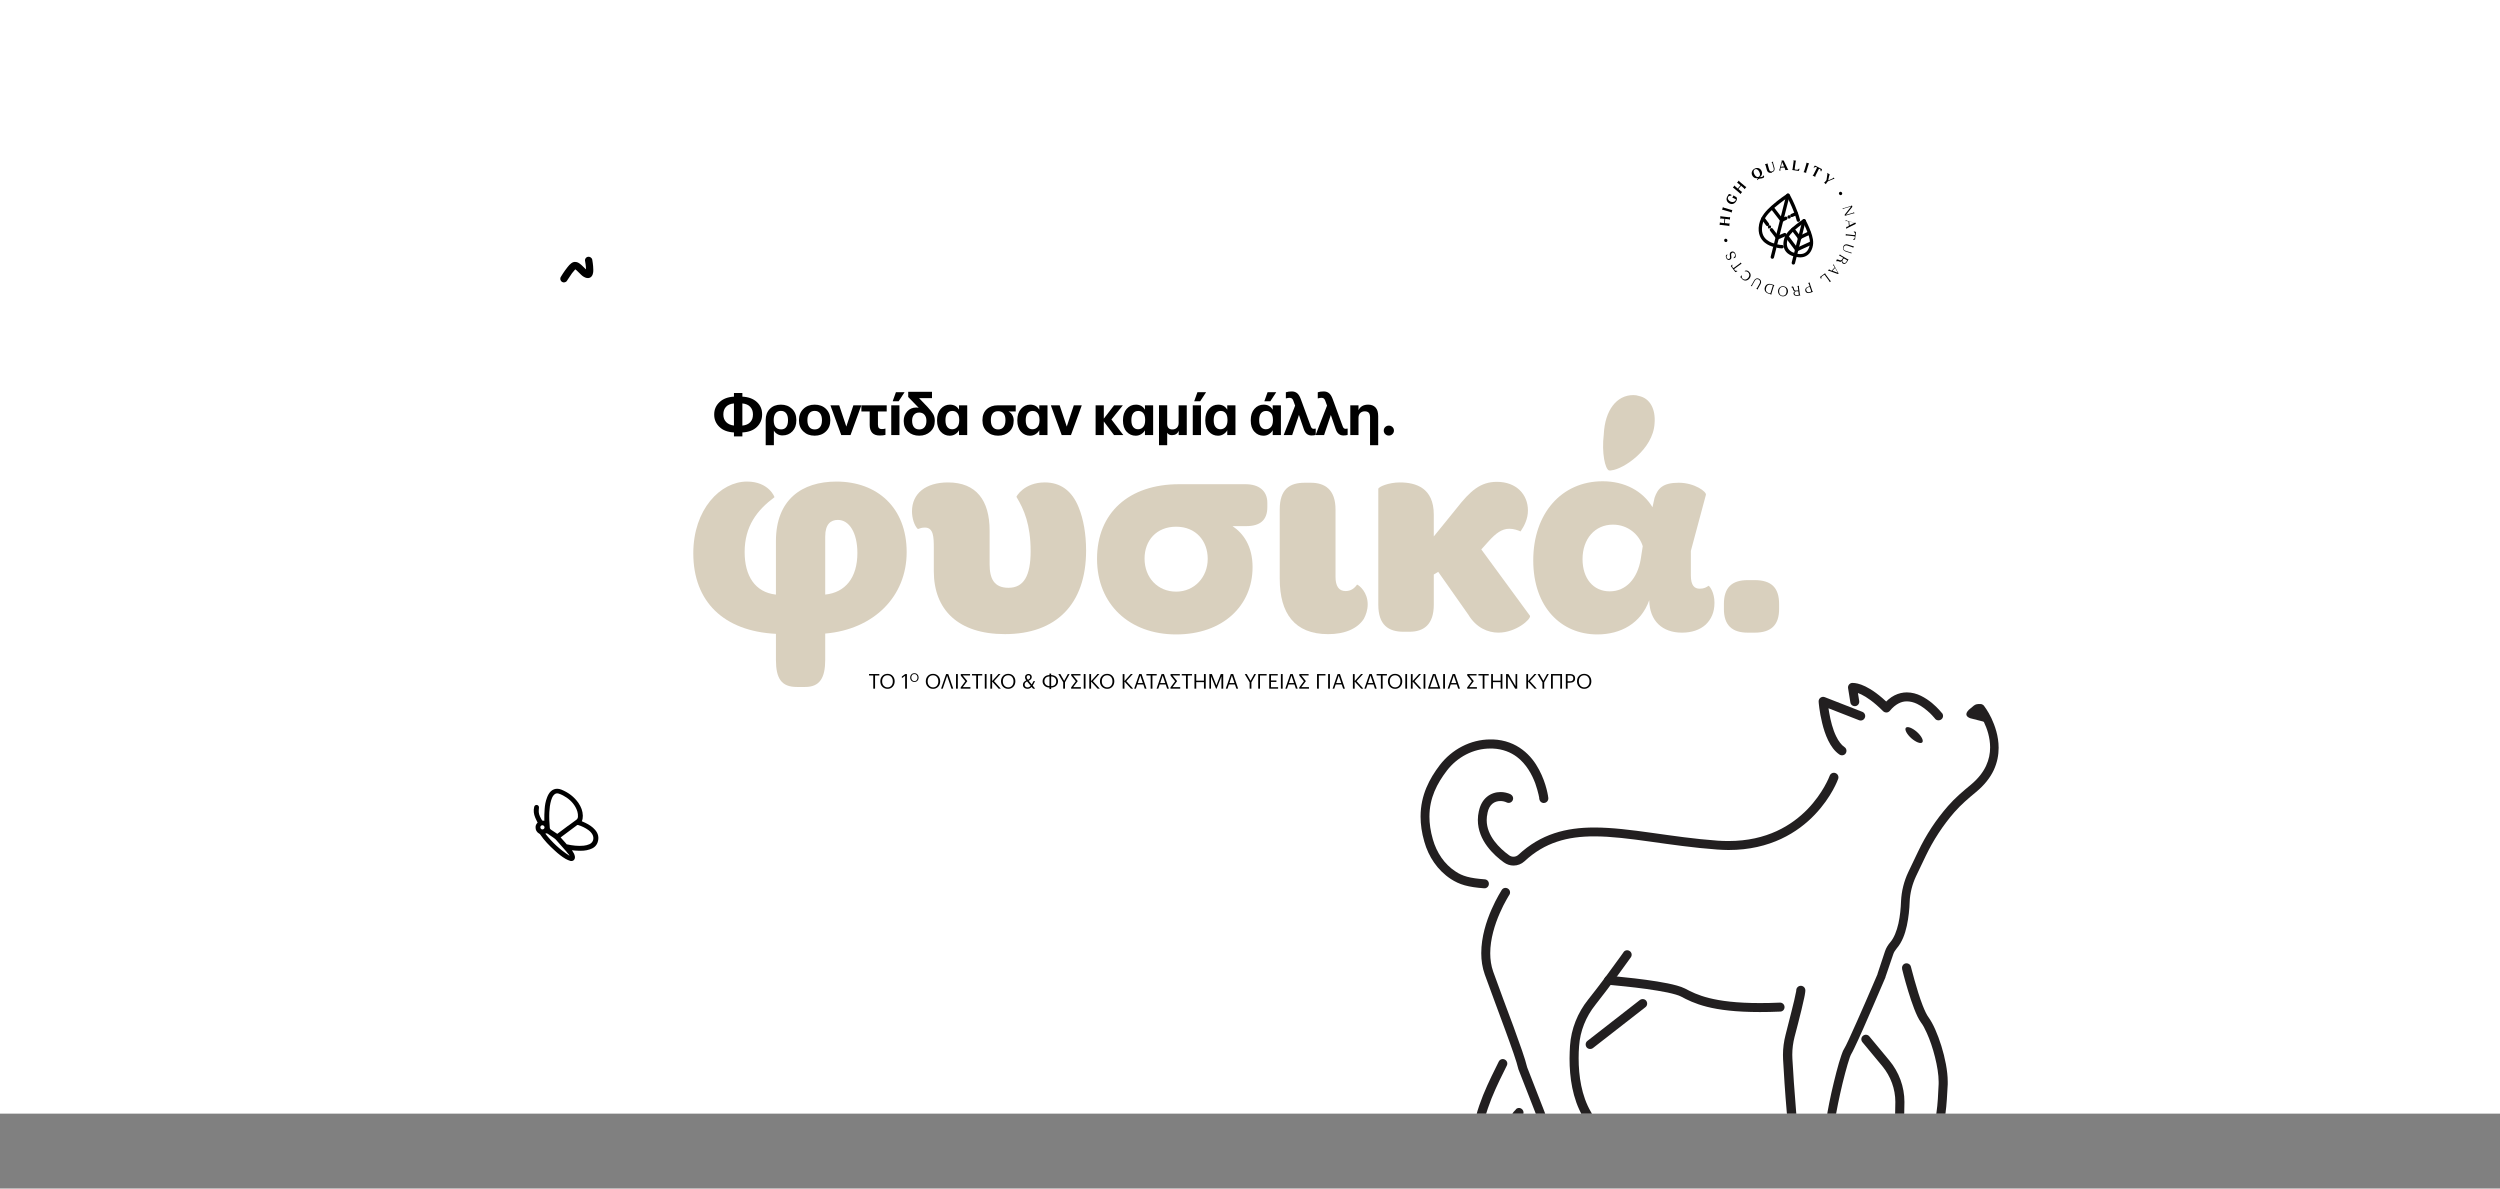 <svg viewBox="0 0 2200 1045.9" xmlns:xlink="http://www.w3.org/1999/xlink" xmlns="http://www.w3.org/2000/svg" id="Layer_1">
  <rect x="0" y="0" width="2200" height="1045.9" fill="#808080" stroke="none"/>
  <defs>
    <style>
      .cls-1 {
        fill: none;
      }

      .cls-2 {
        fill: #fff;
      }

      .cls-3 {
        fill: #221f20;
      }

      .cls-4 {
        clip-path: url(#clippath);
      }

      .cls-5 {
        fill: #d9d0be;
      }
    </style>
    <clipPath id="clippath">
      <rect height="980" width="2200" class="cls-1"></rect>
    </clipPath>
  </defs>
  <rect height="980" width="2200" class="cls-2"></rect>
  <g class="cls-4">
    <g>
      <path d="M1740.1,625.5h0c.2.3,3.1,4.1,5.8,10,2.8,5.9,5.4,13.7,5.4,22.2,0,5.3-1,10.7-3.6,16.3-2.6,5.5-6.8,11.1-13.4,16.6-6.9,5.7-13.9,11.6-20,18.6-10.6,12.1-19.5,25.6-26.4,40.2l-8.5,17.8c-3.9,8.2-6.1,17-6.5,26-.2,5.7-.8,12.8-2.3,19.5-1.5,6.6-3.9,12.7-7.1,16.4-2,2.3-3.7,5-4.7,8-2.3,6.9-6.6,19.9-6.6,19.9l3.8,1.3-3.6-1.5s-1.6,3.7-4,9.3c-3.6,8.5-9.2,21.3-14.3,32.8-2.5,5.7-5,11.2-7,15.5s-3.6,7.6-4.4,8.8c-.9,1.4-1.5,3.2-2.3,5.4-2.7,7.6-6,20.8-8.8,33.1-1.4,6.2-2.5,12.1-3.4,17-.4,2.4-.8,4.6-1,6.5-.2,1.9-.4,3.3-.4,4.6v1.3c.3,2.1,1.2,4.2,2.2,6.8,1.5,3.8,3.5,8.3,5.1,13,1.6,4.7,2.8,9.5,2.8,13.6v.7c0,2.8-1.7,6.1-4.4,8.6-2.7,2.5-6.5,4.1-10.5,4.1-2.5,0-5.1-.6-7.9-2.1-3.9-2.1-6.7-6.1-7.7-10.7-2.3-10.7-4.2-28.7-5.8-46.6-1.5-17.9-2.7-35.9-3.3-46.8,0-1.2-.1-2.4-.1-3.5,0-5.3.7-10.6,2-15.7,1.8-6.8,4.2-16,6.1-23.9,1-4,1.8-7.6,2.4-10.5.3-1.5.6-2.7.7-3.8.2-1.1.3-1.9.3-2.8,0-2.2-1.8-4-4-4s-4,1.8-4,4h.2-.2.2-.2c0,.1,0,.8-.3,1.8-.6,3.4-2.1,9.8-3.9,16.8-1.7,7-3.7,14.6-5.2,20.5-1.5,5.8-2.3,11.8-2.3,17.7,0,1.3,0,2.7.1,4,.6,11,1.7,29,3.3,47,1.6,18.1,3.5,36.1,5.9,47.5,1.4,6.6,5.5,12.6,11.6,16,3.9,2.1,7.9,3.1,11.7,3.1,6.2,0,11.7-2.5,15.8-6.2,4.1-3.7,6.8-8.7,7-14.2v-.9c0-7.3-2.5-14.7-5-21.1-1.2-3.2-2.5-6.1-3.4-8.4-1-2.3-1.6-4.3-1.7-4.9h-.7c0,.1.8,0,.8,0h-.7.8v-.3c0-.7.1-2.3.4-4.3,1-7.2,3.7-20.4,6.6-32.5,1.5-6,3-11.8,4.4-16.5.7-2.3,1.4-4.4,1.9-6,.6-1.6,1.1-2.8,1.4-3.2.7-1.2,1.7-3.1,2.8-5.5,4.1-8.5,10.9-23.9,16.6-37.2,5.8-13.4,10.6-24.6,10.6-24.6v-.3c.1,0,4.4-13,6.8-19.9.6-1.9,1.7-3.6,3.1-5.3,4.7-5.4,7.3-12.6,8.9-19.9,1.6-7.3,2.3-14.9,2.5-20.9.3-7.9,2.3-15.7,5.7-22.9l8.5-17.8c6.7-13.9,15.1-26.8,25.2-38.4,5.6-6.4,12.2-12.1,19-17.7,7.4-6.1,12.5-12.7,15.6-19.3,3.1-6.7,4.3-13.4,4.3-19.6,0-10.4-3.3-19.6-6.4-26.2-3.2-6.6-6.4-10.7-6.5-10.8-1.3-1.7-3.8-2-5.6-.7-1.7,1.3-2,3.8-.7,5.6l.5-.5Z" class="cls-3"></path>
      <path d="M1623.1,657.4c-2.7-1.8-5.2-5.2-7.2-9.3-3.1-6.2-5-14.1-6.1-20.4-.6-3.1-.9-5.9-1.2-7.8-.1-1-.2-1.7-.2-2.2v-.8l-4,.3-1.4,3.7,33,12.9c2,.8,4.3-.2,5.1-2.3.8-2-.2-4.3-2.3-5.1l-33-12.9c-1.3-.5-2.7-.3-3.8.5-1.1.8-1.7,2.1-1.6,3.5,0,.1.6,8.8,3.1,18.8,1.2,5,2.9,10.4,5.3,15.3,2.4,4.9,5.5,9.4,9.9,12.4,1.8,1.2,4.3.8,5.5-1,1.2-1.8.8-4.3-1-5.5l-.1-.1Z" class="cls-3"></path>
      <path d="M1329.5,699c-2.9-1.3-5.9-2-9-2-4.2,0-8.5,1.3-12,4.2s-6,7.2-7.1,12.7l3.9.7-3.9-.9c-.6,2.7-.9,5.3-.9,7.9,0,9.1,3.6,16.9,8.2,23.1,4.6,6.2,10.2,11,14.7,14.2,2.5,1.8,5.5,2.8,8.5,2.8,3.5,0,7-1.3,9.7-3.8,9-8.4,18.4-13.8,28.6-17.2,10.1-3.4,21-4.7,32.8-4.7,29.9,0,65.6,8.5,108.3,11.6,3.4.2,6.6.4,9.8.4,36.8,0,61.2-15.6,76-31.2,14.9-15.6,20.4-31.1,20.5-31.4.7-2.1-.3-4.3-2.4-5.1s-4.3.3-5.1,2.4h0c-.2.6-5.7,15.1-19.4,29.3-13.8,14.2-35.7,28.1-69.7,28.1-3,0-6.1-.1-9.2-.3-41.9-3-77.5-11.6-108.8-11.6-12.4,0-24.1,1.4-35.3,5.1-11.2,3.7-21.7,9.8-31.5,18.9-1.2,1.1-2.7,1.7-4.3,1.7-1.4,0-2.7-.4-3.9-1.3-4.1-2.9-9.1-7.3-13-12.5-3.9-5.3-6.7-11.4-6.7-18.4,0-1.9.2-4,.7-6.1v-.2c.8-4,2.4-6.5,4.3-8.1,1.9-1.6,4.4-2.4,7-2.4,1.9,0,3.9.4,5.7,1.3,2,.9,4.3,0,5.2-2s0-4.3-2-5.2h.3Z" class="cls-3"></path>
      <path d="M1362.5,702.1c0-.3-1.4-12.2-8.1-24.7-3.3-6.3-8-12.7-14.7-17.7-6.6-5-15.2-8.6-25.9-9h-2.3c-17.5,0-33.9,8.8-44.5,22.6-9,11.8-16.9,26.3-16.9,45.3,0,6.8,1,14.2,3.3,22.1,3.7,13.2,11.6,25.1,23.3,32.8,3.7,2.4,7.6,4.3,12.3,5.6,4.7,1.3,10.1,2.1,17,2.6,2.2.2,4.1-1.5,4.2-3.7.2-2.2-1.5-4.1-3.7-4.2-6.6-.5-11.5-1.2-15.5-2.3s-7-2.5-10.1-4.6c-9.9-6.4-16.7-16.7-20-28.3-2.1-7.3-3-13.9-3-19.9,0-16.7,6.8-29.3,15.3-40.5,9.2-12,23.3-19.5,38.2-19.5h2c9.1.4,16,3.3,21.5,7.4,8.2,6.2,13.2,15.4,16.1,23.2,1.4,3.9,2.3,7.4,2.9,9.9.3,1.3.4,2.3.6,2.9v.8c.1,0,.1.2.1.2h0c.3,2.2,2.2,3.8,4.4,3.5,2.2-.3,3.7-2.2,3.5-4.4v-.1Z" class="cls-3"></path>
      <path d="M1428.6,838.1s-1.1,1.6-3,4.2c-5.6,7.8-18.2,25.1-28,37.3-9.3,11.6-15,25.8-16,40.7-.2,3.6-.4,7.4-.4,11.3,0,16.3,2.5,35.1,11.7,51,5.9,10.2,11.5,18.6,15.5,25.6,4.1,6.9,6.3,12.4,6.2,15.9,0,1.8-.4,3.2-1.5,4.7-1.1,1.5-3.1,3.1-6.4,4.7l1.8,3.5-.6-3.9c-1.3.2-2.7.3-4,.3-3,0-6-.6-9.4-2.1-5-2.3-10.7-7-16.9-15.7-6.2-8.7-12.7-21.5-19.4-39.7h0l-14.5-37.2-3.7,1.4,3.9-.9c-1.7-7.3-6.4-20.3-12-35.7-5.7-15.3-12.3-32.9-17.9-48.5-1.8-5.1-2.6-10.6-2.6-16.1,0-12.6,4.1-25.6,8.4-35.3,2.1-4.9,4.2-8.9,5.8-11.7.8-1.4,1.4-2.5,1.9-3.3l.5-.8.2-.3c1.2-1.8.7-4.3-1.2-5.5s-4.3-.7-5.5,1.2c0,.1-4.5,6.9-9,17.2s-9,24.1-9,38.4c0,6.3.9,12.6,3.1,18.8,5.7,15.8,12.3,33.3,17.9,48.6s10.3,28.4,11.7,34.8l.2.5,14.5,37.1,3.7-1.4-3.7,1.4c9.1,24.8,18.1,40.3,27,49.8,4.5,4.7,8.9,8,13.3,10,4.4,2,8.7,2.8,12.7,2.8,1.9,0,3.6-.2,5.3-.5.4,0,.8-.2,1.1-.4,4-2,7-4.2,9.2-7,2.2-2.8,3.2-6.1,3.2-9.5,0-6.4-3.1-12.6-7.3-19.9-4.2-7.3-9.8-15.6-15.5-25.6-8.2-14.1-10.7-31.5-10.7-47,0-3.7.1-7.3.4-10.7.9-13.3,6-25.9,14.3-36.3,13.3-16.7,31.2-41.8,31.2-41.8,1.3-1.8.9-4.3-.9-5.5-1.8-1.3-4.3-.9-5.5.9l-.1.2Z" class="cls-3"></path>
      <path d="M1673.8,852.6s2.2,9.2,5.4,19.6c1.6,5.2,3.4,10.7,5.3,15.6,1.9,4.9,3.9,9.2,6.1,12.2,1.5,1.9,3.3,5.2,5,9.1,2.7,5.9,5.3,13.5,7.2,21.2,1.9,7.6,3.2,15.4,3.2,21.6v2c-.4,8.9-.8,17.6-1.9,25-1,7.4-2.9,13.3-5.3,16.2-1,1.3-3.3,3-6.1,4.2-2.8,1.3-6.1,2.1-8.8,2-2.7,0-4.8-.7-6.1-2-.7-.7-1.3-1.5-1.8-2.7s-.8-2.9-.8-5.1v-1.8c.5-7.4.7-14.1.7-19.9h0v-.1c0-13.4-4.8-26.3-13.3-36.5l-17.6-21.2c-1.4-1.7-3.9-1.9-5.6-.5-1.7,1.4-1.9,3.9-.5,5.6l17.6,21.2c7.3,8.9,11.4,20,11.4,31.4h0c0,5.7-.2,12.2-.7,19.4v2.3c0,2.9.4,5.6,1.3,7.9,1.3,3.5,3.6,6.1,6.4,7.7,2.8,1.6,5.9,2.2,8.9,2.2,4.2,0,8.4-1.1,12.1-2.7,3.7-1.7,6.9-3.8,9.1-6.5,4-5.1,5.8-12.1,7-20,1.1-7.9,1.5-16.9,2-25.8v-2.3c0-9.6-2.4-21.1-5.6-31.5-1.6-5.2-3.5-10.2-5.4-14.5s-3.9-7.9-5.9-10.7c-1.4-1.8-3.3-5.7-5.1-10.3-2.7-6.9-5.3-15.5-7.2-22.3-1-3.4-1.8-6.4-2.3-8.5s-.9-3.4-.9-3.4c-.5-2.1-2.7-3.4-4.8-2.9s-3.4,2.7-2.9,4.8h-.1Z" class="cls-3"></path>
      <path d="M1334.1,976.2c-5.7,5.5-8.8,13-8.8,20.7,0,2.1.2,4.2.7,6.2l3.9-.9h-4v.9c.3,1.1.5,2.3.5,3.4,0,3.7-1.3,7.2-3.8,9.8-.9.9-1.8,1.6-2.7,2.1-.9.5-1.8.7-2.7.7-1.4,0-3.3-.5-5.8-2.5-4.7-3.6-7.3-9.4-7.3-15.5v-.4c.2-10.3,3.9-22.6,8.4-34,4.6-11.4,10-21.9,13.5-29,1-2,.2-4.3-1.8-5.3s-4.3-.2-5.3,1.8c-3.5,7.1-9,17.8-13.8,29.6-4.7,11.8-8.8,24.8-9,36.8v.5c0,8.3,3.6,16.5,10.4,21.8,3.5,2.7,7.2,4.1,10.6,4.1,2.3,0,4.5-.6,6.4-1.6,1.9-1,3.4-2.2,4.7-3.6,4-4.2,6-9.7,6-15.3,0-1.7-.2-3.5-.6-5.2l-3.9.9h4v-.9c-.3-1.5-.5-3-.5-4.5,0-5.6,2.2-11,6.3-15,1.6-1.5,1.6-4,0-5.6-1.6-1.6-4-1.6-5.6,0h.2Z" class="cls-3"></path>
      <path d="M1443.1,880l-46.2,36c-1.7,1.3-2,3.8-.7,5.6,1.3,1.7,3.8,2,5.6.7l46.2-36c1.7-1.3,2-3.8.7-5.6-1.3-1.7-3.8-2-5.6-.7" class="cls-3"></path>
      <path d="M1415.3,866.6s.8,0,2.3.2c5.1.5,18.2,1.7,31.3,3.5,6.5.9,13,2,18.5,3.1,2.7.6,5.2,1.2,7.2,1.8s3.7,1.2,4.6,1.7c5.4,2.9,12.3,6.4,23,9.1,10.7,2.7,25.3,4.6,46.5,4.6,5.5,0,11.5-.1,17.9-.4,2.2,0,3.9-1.9,3.8-4.1-.1-2.2-1.9-3.9-4.1-3.8-6.4.3-12.2.4-17.6.4-20.7,0-34.6-1.9-44.6-4.4s-16-5.6-21.3-8.4c-2-1-4.3-1.8-7.1-2.6-9.6-2.7-24.4-4.8-37-6.3s-22.8-2.3-22.8-2.3c-2.2-.2-4.1,1.4-4.3,3.6s1.4,4.1,3.6,4.3h.1Z" class="cls-3"></path>
      <path d="M1749.4,630.4l-2.7-6.9c-1.5-3.9-6.5-5.2-9.8-2.5l-4.3,3.6c-4.1,4.1-1.8,6.4,1.4,7.5l14.1,3.6c3,1,2.5-2.2,1.3-5.2v-.1Z" class="cls-3"></path>
      <path d="M1686.9,644.1c4,3.6,6.1,7.7,4.7,9.2s-5.7-.2-9.7-3.7c-4-3.6-6.1-7.7-4.7-9.2s5.7.2,9.7,3.7Z" class="cls-3"></path>
      <path d="M1709,627.6c-.1-.1-3.5-4.5-8.9-9-2.7-2.2-6-4.5-9.7-6.3-3.7-1.8-7.9-3-12.4-3-3.5,0-7.2.8-10.8,2.6-3.6,1.8-7,4.7-10.3,8.6l3.1,2.5,2.8-2.8c-17.4-17.4-28.6-19.2-32.1-19.2h-1c-1.1.1-2,.7-2.7,1.6-.6.9-.9,1.9-.7,3l2,12.5c.3,2.2,2.4,3.6,4.5,3.3,2.2-.3,3.6-2.4,3.3-4.5l-2-12.5-3.9.6.5,3.9-.3-2.1v2.1h.3l-.3-2.1v2.1h.2c1,0,10,.4,26.5,16.9.8.8,1.9,1.2,3,1.2s2.2-.6,2.9-1.4c2.7-3.3,5.3-5.3,7.8-6.6s4.8-1.8,7.2-1.8c3,0,6.1.8,9,2.2,4.4,2.1,8.4,5.4,11.3,8.1,1.4,1.4,2.6,2.6,3.3,3.5.4.4.7.8.9,1l.2.3h0c1.3,1.8,3.8,2.1,5.6.8,1.8-1.3,2.1-3.8.7-5.6v.1Z" class="cls-3"></path>
    </g>
  </g>
  <g>
    <path d="M726.19,557.52v23.12c0,16.1-4.93,23.89-17.66,23.89h-7.27c-13.51,0-18.44-7.27-18.44-23.89v-22.86c-45.97-2.34-72.72-28.31-72.72-70.9,0-38.7,23.89-63.11,47.27-63.11,19.22,0,24.41,13.77,24.15,13.77-15.32,11.43-26.23,25.45-26.23,48.31,0,20.52,8.83,35.32,27.53,37.4v-47.01c0-36.62,22.85-52.46,53.24-52.46,35.84,0,61.81,22.86,61.81,62.07s-29.09,68.05-71.68,71.68ZM726.19,523.23c17.66-1.82,28.31-14.8,28.31-36.62,0-17.92-7.27-29.09-17.14-29.09-6.23,0-11.17,3.64-11.17,14.54v51.17Z" class="cls-5"></path>
    <path d="M906.95,485.05c0-23.37-5.71-36.62-12.47-47.79-.26-.26,6.75-12.73,24.93-12.73,13.51,0,23.89,7.01,29.87,22.08,4.16,10.13,6.49,23.38,6.49,37.92,0,47.27-26.49,73.5-71.42,73.5-41.3,0-62.59-21.56-62.59-55.32v-20.52c0-9.61-.26-17.92-7.79-17.92-2.6,0-4.16.52-6.23,1.3-3.12-2.86-5.19-9.61-5.19-15.58,0-15.84,12.21-25.45,31.69-25.45,24.93,0,36.62,15.84,36.62,42.33v29.61c0,12.73,3.9,20.78,16.62,20.78,13.51,0,19.48-10.65,19.48-32.21Z" class="cls-5"></path>
    <path d="M965.39,491.81c0-40.52,28.05-65.71,72.2-65.71h58.44c11.43,0,19.22,5.45,19.22,16.36v3.9c0,11.17-6.23,16.62-18.44,16.62h-12.21c9.35,6.23,17.66,17.4,17.66,36.1,0,34.02-26.23,59.22-67.27,59.22s-69.6-26.49-69.6-66.49ZM1062.79,491.81c0-15.84-10.39-28.31-27.79-28.31s-27.79,12.21-27.79,28.05c0,16.88,11.69,29.09,27.79,29.09s27.79-12.73,27.79-28.83Z" class="cls-5"></path>
    <path d="M1126.16,509.47v-61.03c0-18.18,8.83-23.63,22.08-23.63h5.2c12.47,0,21.82,5.97,21.82,23.63v59.22c0,8.05,2.86,12.47,8.83,12.47,4.68,0,7.79-2.34,10.13-5.71,2.08.78,9.35,6.75,9.35,17.4,0,4.93-1.56,9.35-3.38,12.73-5.71,8.83-16.88,13.5-31.43,13.5-29.61,0-42.59-18.44-42.59-48.57Z" class="cls-5"></path>
    <path d="M1346.4,541.93c1.04,2.86-12.21,14.8-27.79,14.8-9.09,0-19.48-4.16-26.49-15.84l-26.49-37.66-3.89,2.34v26.49c0,17.66-8.83,23.89-21.56,23.89h-4.94c-13.25,0-22.34-5.71-22.34-23.89v-101.81c0-1.82,9.09-5.71,18.96-5.71,14.28,0,29.87,4.93,29.87,28.31v19.22l20-24.67c12.21-15.58,21.04-23.38,35.58-23.38,17.14,0,27.27,11.17,27.27,25.19,0,7.27-3.12,13.51-6.49,18.44-2.34-1.04-5.97-2.34-9.87-2.34-6.75,0-11.95,4.16-17.92,10.65l-6.75,7.53,42.85,58.44Z" class="cls-5"></path>
    <path d="M1508.73,530.51c0,8.31-2.86,14.54-7.79,19.22-5.19,4.67-12.46,7.01-20.78,7.01-17.14,0-28.57-10.13-28.83-28.57-7.27,20.52-25.19,30.13-45.71,30.13-31.69,0-56.36-23.89-56.36-65.19s24.93-69.6,61.04-69.6c19.48,0,35.32,8.57,43.89,22.86l1.82-8.31c2.86-8.31,7.27-13.25,21.3-13.25s24.67,8.05,23.89,10.65l-13.24,49.35v21.56c0,8.83,3.12,11.69,7.79,11.69,3.9,0,5.97-1.3,7.79-2.6,1.04.52,5.2,5.71,5.2,15.06ZM1445.62,480.64c-3.12-10.13-12.98-18.96-26.23-18.96-15.84,0-26.75,12.47-26.75,30.39,0,16.88,9.35,28.31,23.89,28.31s24.41-11.43,27.27-28.05l1.82-11.69ZM1411.34,381.95c1.04-20.78,11.17-34.28,25.97-34.28,1.82,0,3.38.26,4.94.78,9.87,2.08,14.8,11.69,13.77,24.15-1.3,23.11-27.53,40.26-37.92,41.3-.78.26-1.82.26-2.34,0-3.12-1.3-6.49-14.8-4.41-31.95Z" class="cls-5"></path>
    <path d="M1517.04,531.54c0-14.28,6.75-21.04,21.04-21.04h5.97c14.8,0,21.56,6.75,21.56,21.04v4.42c0,14.03-7.01,20.78-21.56,20.78h-5.97c-14.03,0-21.04-6.75-21.04-20.78v-4.42Z" class="cls-5"></path>
  </g>
  <g>
    <path d="M1520.1,211.3c-.2-.9-1-1.3-1.7-1.2s-1.3.8-1.1,1.7c.2.9,1,1.3,1.7,1.2s1.3-.8,1.1-1.7Z"></path>
    <path d="M1521.8,198.9l.2-2.2s0-.2-.1-.2c-.3,0-.3.3-.9.2l-3.2-.4.4-3.7,3.2.4c.6,0,.6.4.8.4,0,0,.1,0,.1-.1l.2-2.1s0-.2-.1-.2c-.3,0-.3.3-.9.2l-6.6-.8c-.6,0-.6-.4-.8-.4,0,0-.1,0-.1.2l-.2,2.1s0,.2.1.2c.3,0,.3-.3.9-.2l2.7.3-.4,3.7-2.7-.3c-.6,0-.6-.4-.8-.4,0,0-.1,0-.1.1l-.2,2.2s0,.2.1.2c.3,0,.3-.3.9-.2l6.6.8c.6,0,.6.4.8.4,0,0,.1,0,.1-.1v-.1Z"></path>
    <path d="M1523.8,187l.6-2.1v-.2c-.2,0-.3.2-.9,0l-6.4-1.9c-.6-.2-.5-.4-.8-.5,0,0-.1,0-.2.1l-.6,2.1v.2c.2,0,.3-.2.9,0l6.4,1.9c.6.2.5.4.8.5,0,0,.1,0,.2-.1Z"></path>
    <path d="M1527.9,177.1c1.1-2.1.4-3.5,0-3.7l-1.5-.8c-.6-.3-.4-.5-.7-.6h-.2l-1,1.9v.2c.3.1.4-.1.9.2l2.2,1.1c0,.3-.1.6-.3.9-.8,1.5-2.8,2-4.7,1-1.7-.9-2.6-2.6-1.9-3.9.9-1.7,2.6-.8,3-1.5.1-.2,0-.4-.3-.6-.3-.1-1.2-.4-1.7-.6-.3,0-.4,0-.5.1-.1.2,0,.4-.2.7-.3.5-.6.6-1.1,1.6-1.2,2.3-.3,4.8,2.1,6,2.4,1.2,4.8,0,5.9-2.2v.2Z"></path>
    <path d="M1531.6,170.7l1.4-1.7v-.2c-.2-.2-.4,0-.8-.4l-2.4-2.1,2.4-2.8,2.4,2.1c.5.4.3.6.5.8h.2l1.4-1.7v-.2c-.2-.2-.3,0-.8-.4l-5.1-4.3c-.5-.4-.3-.6-.5-.8h-.2l-1.4,1.7v.2c.2.2.4,0,.8.4l2.1,1.8-2.4,2.8-2.1-1.8c-.5-.4-.3-.6-.5-.8h-.2l-1.4,1.7v.2c.2.2.4,0,.8.4l5.1,4.3c.5.4.3.6.5.8h.2Z"></path>
    <path d="M1543.9,153.5c-1-1.8-1-3.6.3-4.4,1.4-.8,3,.2,3.9,2,1,1.8,1,3.6-.3,4.4-1.4.8-3-.2-3.9-2ZM1551.5,156.7c1.5-.8.9-2.3.5-2.3s-.2.6-.9,1c-.7.4-1.5.3-2.4.5,1.7-1.2,2.6-3.5,1.3-5.8-1.4-2.5-4.1-2.8-6.1-1.6-2,1.1-3.2,3.6-1.8,6.1,1.2,2.1,3.2,2.6,5,2.1-.9.7-1,1.7-.7,1.8s.4-.5,1-.9c1.3-.8,2.7-.2,4.1-1v.1Z"></path>
    <path d="M1559.3,151.6c2.3-.7,2.6-2.6,2.2-4l-1.2-4.3c-.2-.6.2-.7.1-1h-.2l-1.1.3c-.1,0-.2,0-.1.2,0,.2.4.1.6.8l1.2,4.3c.4,1.3,0,2.5-1.2,2.9-1.3.4-2.4-.1-2.8-1.7l-1.2-4.3c-.2-.6,0-.7,0-.9,0,0,0-.1-.2,0l-2.1.6s-.1,0-.1.2.3.2.5.8l1.2,4.3c.5,1.7,2.1,2.8,4.5,2.1l-.1-.3Z"></path>
    <path d="M1567.2,146.7l1.1-4,1.7,3.8-2.7.2h-.1ZM1565.6,150h1.2c.1,0,.2-.2.2-.2,0-.3-.5-.2-.3-.9l.3-1.3,3.3-.2.6,1.3c.3.6,0,.6,0,.9,0,0,0,.1.2.1l2.4-.2s.2,0,.2-.1c0-.3-.3-.3-.6-.9-.9-1.9-3.2-6.7-3.3-6.9-.2-.4-.4-.5-.8-.4h-1.1s-.2.1-.1.2c0,.2.3.3,0,1l-1.8,6.6c-.2.7-.5.7-.5,1,0,0,0,.1.2.1l-.1-.1Z"></path>
    <path d="M1577.2,149.6l5.5.8c.2,0,.4,0,.4-.3.2-.5.3-1.1.4-1.3,0-.2,0-.4-.2-.4-.6,0-1,1.1-1.8,1l-1.8-.2c-.3,0-.4-.3-.4-.6l.9-6.3c0-.6.4-.6.4-.8,0,0,0-.1-.1-.1l-2.1-.3h-.2c0,.3.2.3.2.9l-.9,6.6c0,.6-.4.6-.4.8,0,0,0,.1.1.1v.1Z"></path>
    <path d="M1587.2,151.5l2.1.6h.2c0-.2-.2-.3,0-.9l2-6.4c.2-.6.4-.5.5-.8,0,0,0-.1-.1-.2l-2.1-.6h-.2c0,.2.2.3,0,.9l-1.9,6.4c-.2.6-.4.5-.5.8,0,0,0,.1.1.2h-.1Z"></path>
    <path d="M1595.4,154.6l1.9,1h.2c.1-.3-.1-.4.1-1l2.9-5.7c.2-.3.4-.4.7-.3l.4.2c.7.4.3,1.8.8,2,.2,0,.3,0,.4-.2,0-.2.3-.9.5-1.4,0-.3,0-.4-.2-.5l-5.7-2.9c-.2-.1-.4,0-.5.1l-.8,1.2c-.1.2-.1.3,0,.4.5.3,1.4-.9,2.1-.5l.4.2c.3.1.3.4.2.7l-2.9,5.7c-.3.6-.5.4-.7.7v.2l.2.1Z"></path>
    <path d="M1605,160.6l1.7,1.4h.2c.2-.2,0-.3.3-.8l1.3-1.6,4.7-2c.6-.3.9-.1,1.1-.3v-.2l-.9-.8h-.2c-.2.2.1.4-.6.8l-3.8,1.7.9-4.2c.1-.6.4-.4.6-.6v-.2l-2-1.6h-.2c-.2.2,0,.6,0,1.1l-.8,5.2-1.4,1.7c-.4.5-.6.3-.8.5v.2l-.1-.3Z"></path>
    <path d="M1618.5,171c.5.8,1.4.9,2,.5s.9-1.2.4-2-1.4-.9-2-.5-.9,1.2-.4,2Z"></path>
    <path d="M1621.5,183.1l.2.8s0,.1.2.1.1-.3.8-.5l6.3-1.8c-.8,1-5.2,6.7-5.5,7-.2.2-.2.4-.2.6v.2c.1.2.3.3.6.3l7-2c.6-.2.7.1.9,0v-.2l-.2-.7s0-.1-.2-.1c-.3,0-.2.3-.8.5l-6.2,1.8,5.3-6.6c.3-.3.4-.5.3-.8l-.2-.8s0-.1-.2-.1c-.3,0-.1.3-.8.5l-6.4,1.9c-.6.2-.7-.1-.9,0v.2-.3Z"></path>
    <path d="M1627.3,194.9l4.7,1.2-4.4,2.2-.3-3.4h0ZM1624.2,193.5v1c0,.1.1.2.2.2.3,0,.2-.4.9-.2l1.4.4.3,3.9-1.5.8c-.4.2-.5,0-.7,0,0,0-.1,0-.1.2v1.3c.1,0,.1.2.2.2.3,0,.3-.3.8-.6,2-1,6.7-3.3,6.9-3.4.4-.2.5-.3.5-.7v-.5s0-.2-.2-.1c-.2,0-.2.2-.6.1l-7-1.9c-.7-.2-.7-.5-1-.5,0,0-.1,0-.1.2v-.4Z"></path>
    <path d="M1624.3,206v1.2c-.1,0-.1.2,0,.2.3,0,.3-.2.9-.2l6.5.7c.3,0,.5.2.5.5v.9c-.2,1-1.5,1-1.6,1.4,0,.2.1.2.3.2h1.2c.2,0,.3-.1.4-.4l.7-6.1c0-.2,0-.4-.3-.4-.5-.1-.9-.3-1.2-.3-.2,0-.3,0-.4.2,0,.4,1.2.8,1.1,1.7v.9c-.1.3-.4.4-.7.4l-6.5-.7c-.6,0-.6-.3-.8-.4,0,0-.1,0-.1.1v.1Z"></path>
    <path d="M1629.1,223l.2-.7v-.2c-.2,0-.3.2-.9,0l-4.3-1.4c-1.4-.5-2.3-1.5-1.7-3,.5-1.4,1.6-2.2,3.3-1.6l4.3,1.4c.6.2.5.5.7.5,0,0,.1,0,.2-.1l.4-1.1v-.2c-.2,0-.3.2-.9,0l-4.3-1.4c-1.7-.6-3.5,0-4.1,2.1-.7,2.2.6,3.4,2.1,4l4.3,1.4c.6.2.5.5.7.5,0,0,.1,0,.2-.1l-.2-.1Z"></path>
    <path d="M1623,227.6l2.1,1.2c.3.2.4.4.2.7l-.5.8c-.6,1.1-1.6,1.5-2.6.9s-1.2-1.4-.5-2.7l.5-.8c.2-.3.4-.3.7-.1h.1ZM1616.1,229c-.3.6.2,1.1.5,1.1.4,0-.2-.9,1.8,0,1.1.5,1.8.5,2.6-.6-.4.8-.1,1.9.8,2.5,1.3.7,2.6,0,3.5-1.4l1.3-2.2v-.2c-.2-.1-.3.1-.9-.2l-5.8-3.4c-.6-.3-.4-.5-.6-.7h-.2l-.6,1v.2c.2.1.3-.1.9.2l2.6,1.5-.5.8c-.8,1.3-1.3,2-2.9,1.3-1.4-.7-2.2-.8-2.5-.1v.2Z"></path>
    <path d="M1614.9,235.8l2.3,4.2-4.6-1.7,2.3-2.6v.1ZM1613.7,232.6l-.7.7v.2c.2.2.4-.2.8.5l.7,1.3-2.6,2.9-1.6-.6c-.4-.2-.3-.4-.5-.6h-.2l-.9,1v.2c.2.2.5,0,1,.2,2,.8,7,2.6,7.2,2.6.4.1.5.2.8-.2l.3-.3v-.2c-.1-.1-.3,0-.5-.4l-3.5-6.4c-.3-.6-.1-.8-.3-1h-.2l.2.1Z"></path>
    <path d="M1606,240.5l-4.1,3c-.2.1-.2.3-.1.5.2.5.4.9.5,1.1,0,.2.2.3.4.2.3-.2-.2-1.4.5-2l1.9-1.4c.3-.2.5-.1.7.1l3.9,5.3c.4.5.1.7.3.9h.2l1-.7s.1-.1,0-.2c-.2-.2-.4,0-.7-.5l-4-5.4c-.4-.5-.1-.7-.3-.9h-.2Z"></path>
    <path d="M1592.7,252.9l1.1,3.1c.1.3,0,.6-.3.7l-.8.3c-1.5.5-2.6.1-3.1-1.3-.5-1.4.2-2.4,1.7-2.9l.8-.3c.3-.1.5,0,.6.4h0ZM1592.4,248.6l-1.1.4s-.1,0-.1.2.3.1.6.7l.7,2-1.5.5c-1.9.6-2.8,2.1-2.3,3.7.5,1.6,2.1,2.2,4,1.6l2.5-.8s.1,0,.1-.2-.3-.1-.5-.7l-2.1-6.3c-.2-.6,0-.7,0-.9h-.2l-.1-.2Z"></path>
    <path d="M1582.6,256.6l.3,2.4c0,.3,0,.6-.4.6h-1c-1.2.3-2.1-.2-2.3-1.3-.1-1.1.4-1.8,1.8-2h1c.3-.2.5,0,.5.4l.1-.1ZM1577.3,252c-.7,0-.8.8-.6,1.1.3.3.6-.7,1.1,1.4.3,1.2.7,1.7,2,1.7-.9.2-1.6,1.1-1.5,2.2.2,1.5,1.6,2.1,3.3,1.9l2.6-.3s.2,0,.1-.1c0-.3-.3-.2-.4-.8l-.9-6.6c0-.6.2-.7.2-.9,0,0,0-.1-.2-.1l-1.2.2s-.2,0-.1.1c0,.3.3.2.4.8l.4,3h-1c-1.5.3-2.4.3-2.8-1.4-.3-1.5-.7-2.2-1.5-2.1l.1-.1Z"></path>
    <path d="M1572.2,256.6c-.2,2.4-1.6,3.8-3.6,3.6-1.9-.1-3.1-1.7-3-4.1.2-2.4,1.6-3.8,3.6-3.6,2,.1,3.1,1.7,3,4.1ZM1569.3,251.9c-2.3-.2-4.4,1.5-4.6,4.1-.2,2.6,1.7,4.6,4,4.8s4.4-1.5,4.7-4.1c.2-2.6-1.7-4.6-4-4.8h-.1Z"></path>
    <path d="M1560,251.6l-1.9,6.2c-.1.3-.3.5-.6.4l-1-.3c-2.2-.7-3-2.4-2.3-4.7.7-2.3,2.4-3.2,4.6-2.5l1,.3c.3.1.4.3.3.6h-.1ZM1561.3,250.9l-2.4-.8c-2.5-.8-4.9,0-5.8,2.7-.9,2.8.7,4.8,3.2,5.6l2.4.8h.2c0-.3-.2-.3,0-.9l2-6.4c.2-.6.4-.5.5-.8,0,0,0-.1-.1-.2h0Z"></path>
    <path d="M1540.9,251.5l.7.4h.2c.1-.2-.1-.3.2-.9l2.2-3.9c.7-1.3,1.9-1.9,3.3-1.2,1.3.7,1.8,2,1,3.5l-2.2,3.9c-.3.6-.6.4-.7.6v.2l1.1.6h.2c.1-.3-.1-.4.2-.9l2.2-3.9c.9-1.5.6-3.4-1.3-4.5-2-1.1-3.5,0-4.3,1.3l-2.2,3.9c-.3.6-.5.4-.7.6v.2l.1.1Z"></path>
    <path d="M1539,239c-1.9-1.7-3.8-.7-3.7-.3.2.4,1.5-.4,2.9.8,1.6,1.4,1.6,3.5,0,5.3-1.3,1.4-3.2,1.7-4.6.5-1.5-1.3-.5-2.5-.9-2.9-.1-.1-.3,0-.4.1-.1.2-.4.7-.7,1.1-.1.2-.2.3,0,.5.1.1.3,0,.6.3.3.3.4.8,1.2,1.5,1.8,1.6,4.4,1.2,6-.7,1.7-2,1.5-4.5-.3-6l-.1-.2Z"></path>
    <path d="M1532.5,232.1l-.7-1h-.2c-.2.1,0,.3-.5.7l-5.3,3.9c-.3.2-.5.2-.7,0l-.6-.7c-.6-.8.3-1.7,0-2-.1-.1-.3,0-.4,0-.2.2-.5.5-.8.9-.2.2-.2.3,0,.5l3.7,4.9c.1.2.3.2.5.1.5-.2.8-.4,1.1-.6.2,0,.3-.2.2-.4-.2-.3-1.4.3-2-.5l-.6-.7c-.2-.3-.1-.5.2-.7l5.3-3.9c.5-.4.7-.2.9-.3v-.2h-.1Z"></path>
    <path d="M1527.1,223.1c-.8-1.7-2.3-2.2-3.6-1.5-2.9,1.4.3,5.2-1.8,6.2-.7.4-1.6,0-2.1-1-.4-.8-.3-1.5.4-2.3.2-.3.2-.4.2-.5s-.2-.1-.8.2c-.8.4-.9,1.5-.3,2.9.7,1.5,2.1,2.1,3.3,1.4,2.9-1.4-.5-4.9,1.9-6.1.8-.4,1.8,0,2.3,1.1.5,1,.4,2-.8,3.1-.3.3-.3.4-.3.5.1.2.3.2,1.2-.2,1.1-.5.9-2.4.4-3.6v-.2Z"></path>
    <path d="M1559.3,227.7c-.8-.2-1.3-1-1.1-1.8l13.8-54.6c.2-.8,1-1.3,1.8-1.1s1.3,1,1.1,1.8l-13.8,54.6c-.2.8-1,1.3-1.8,1.1h0Z"></path>
    <path d="M1559.9,217c-1.1-.3-4.1-1.2-6.9-3.5-3.2-2.6-6.6-7.5-5-16,1.5-7.5,6.7-12.6,11.4-16.8,6.1-5.4,12.5-9.6,12.8-9.8.7-.5,1.6-.3,2.1.4s.3,1.6-.4,2.1c0,0-6.5,4.3-12.5,9.5-4.4,3.9-9.2,8.5-10.5,15.1-1.1,5.7.2,10.1,3.9,13.1,2.8,2.3,6,3,6,3,.8.2,1.3.9,1.2,1.8-.2.8-.9,1.3-1.8,1.2h-.4l.1-.1Z"></path>
    <path d="M1564.1,218.1c-.2,0-.4,0-.4-.1-.8-.2-1.2-1.1-1-1.9.2-.8,1.1-1.2,1.9-1,0,0,1.5.5,3.6.5.8,0,1.5.7,1.5,1.5s-.7,1.5-1.5,1.5c-1.9,0-3.4-.4-4-.5h-.1Z"></path>
    <path d="M1582.2,195.2c-.5-.1-1-.5-1.1-1.1-.6-2.4-1.4-4.8-2.1-6.7-2.8-7.4-6.4-14.2-6.4-14.3-.4-.7-.1-1.6.6-2s1.6-.1,2,.6c.2.3,3.8,7,6.6,14.7.7,1.9,1.6,4.4,2.2,7,.2.8-.3,1.6-1.1,1.8h-.7Z"></path>
    <path d="M1567.6,195.3c-.3,0-.6-.3-.8-.5l-8.3-10.8c-.5-.7-.4-1.6.3-2.1.7-.5,1.6-.4,2.1.3l8.3,10.8c.5.7.4,1.6-.3,2.1-.4.3-.8.4-1.3.3v-.1Z"></path>
    <path d="M1563.5,210.1c-.3,0-.6-.3-.8-.5,0,0-2.2-2.9-5-6.5-.5-.7-.4-1.6.3-2.1.7-.5,1.6-.4,2.1.3,2.7,3.6,4.9,6.4,4.9,6.4.5.7.4,1.6-.3,2.1-.4.3-.9.4-1.3.3h.1Z"></path>
    <path d="M1556.9,201.4c-.2,0-.4-.1-.5-.3-.1,0-.2-.2-.3-.3h0c-.3-.5-.4-.9-.3-1.4,0-.3.3-.6.5-.8.7-.5,1.6-.4,2.1.3h0v.1h0c.2.4.2.8,0,1.2h0c0,.1-.2.3-.3.4h0c-.4.2-.8.3-1.2.2v.6Z"></path>
    <path d="M1574.1,192.4c-.3,0-.6-.3-.8-.5h0c-.3-.5-.4-.9-.3-1.4,0-.3.3-.6.5-.8.7-.5,1.6-.4,2.1.3h0c0,.2.2.3.2.5h0c.2.6,0,1.2-.5,1.6h0c-.4.3-.8.3-1.2.2v.1Z"></path>
    <path d="M1555,198.9c-.3,0-.6-.3-.8-.5l-3.9-5.2c-.5-.7-.4-1.6.3-2.1.7-.5,1.6-.4,2.1.3l3.9,5.2c.5.7.4,1.6-.3,2.1-.4.3-.8.4-1.3.3v-.1Z"></path>
    <path d="M1567.5,195.2c-.4-.1-.8-.4-1-.8-.3-.7,0-1.6.7-2l3.7-1.7c.7-.3,1.6,0,2,.7.3.7,0,1.6-.7,2l-3.7,1.7c-.3.1-.7.2-1,0v.1Z"></path>
    <path d="M1576.5,191.1c-.4-.1-.8-.4-1-.8-.3-.8,0-1.6.7-2,2.5-1.1,3.8-1.7,3.9-1.7.8-.3,1.6,0,1.9.8s0,1.6-.8,1.9c0,0-1.4.6-3.8,1.6-.3.1-.7.2-1,0l.1.2Z"></path>
    <path d="M1564.6,210.7l-1.2-2.8,6.6-2.8c.8-.3,1.6,0,2,.8.3.8,0,1.6-.8,2l-6.6,2.8Z"></path>
    <path d="M1577.8,232.8c-.8-.2-1.3-1-1.1-1.8l9.4-37.1c.2-.8,1-1.3,1.8-1.1s1.3,1,1.1,1.8l-9.4,37.1c-.2.8-1,1.3-1.8,1.1h0Z"></path>
    <path d="M1578.1,225.5c-.8-.2-2.9-.9-4.9-2.5-2.3-1.9-4.7-5.4-3.5-11.4,1-5.3,4.6-8.8,8-11.7,4.2-3.7,8.6-6.6,8.8-6.7.7-.5,1.6-.3,2.1.4s.3,1.6-.4,2.1c0,0-4.4,2.9-8.5,6.4-2.9,2.6-6.2,5.7-7,10-1.7,8.7,6.1,10.4,6.4,10.4.8.2,1.3.9,1.2,1.8-.2.8-.9,1.3-1.8,1.2h-.4Z"></path>
    <path d="M1581,226.2h-.3c-.8-.2-1.2-1.1-1-1.9.2-.8,1.1-1.2,1.9-1,0,0,2.1.6,4.4.1,3-.6,5.1-2.7,6.2-6.3,1.3-4.2,0-8.5-1.4-12.2-1.9-5-4.3-9.6-4.4-9.7-.4-.7-.1-1.6.6-2s1.6-.1,2,.6c.1.2,2.6,4.8,4.5,10.1,1.5,4.1,3,9,1.4,14.1-1.8,5.9-5.7,7.8-8.5,8.3-2.5.5-4.7,0-5.5-.2l.1.1Z"></path>
    <path d="M1583.4,211c-.3,0-.6-.3-.8-.5l-6-7.8c-.5-.7-.4-1.6.3-2.1.7-.5,1.6-.4,2.1.3l6,7.8c.5.7.4,1.6-.3,2.1-.4.3-.8.4-1.3.3v-.1Z"></path>
    <path d="M1580.5,220.8c-.3,0-.6-.3-.8-.5l-8.4-11.2c-.5-.7-.4-1.6.3-2.1.7-.5,1.6-.4,2.1.3l8.4,11.2c.5.7.4,1.6-.3,2.1-.4.3-.8.4-1.3.3v-.1Z"></path>
    <path d="M1583,210.7c-.4-.1-.8-.4-1-.8-.3-.7,0-1.6.7-2l8.9-4.2c.7-.3,1.6,0,2,.7.3.7,0,1.6-.7,2l-8.9,4.2c-.3.2-.7.2-1,0v.1Z"></path>
    <path d="M1580.7,221.2c-.4-.1-.8-.4-1-.8-.3-.7,0-1.6.7-2l12.9-5.9c.7-.3,1.6,0,2,.7.3.7,0,1.6-.7,2l-12.9,5.9c-.3.1-.7.2-1,0v.1Z"></path>
  </g>
  <path d="M503.8,749c1,1.4,1.8,2.9,2.1,4.7.4,2.6-1.5,4.5-4,3.9-1.4-.4-2.9-1.1-4.2-1.8-3.4-2-6.4-4.4-9.3-7.1-4.9-4.4-9.5-9.1-13.2-14.6-.1-.2-.4-.4-.7-.5-2.2-1.3-3.3-3.2-3.2-5.8,0-1.5.7-2.8,1.8-3.9-.7-1.5-1.5-2.9-2.1-4.4-1.3-3.1-1.7-6.2-.9-9.5.3-1.2,1.4-1.9,2.6-1.6,1.1.3,1.7,1.3,1.6,2.4-.1,1.3-.3,2.6-.2,3.8.2,2.7,1.6,5,2.9,7.3,0,.1.3.2.4.2.5,0,1,.1,1.6.2v-.5c0-3.3,0-6.6.3-9.9.2-3.3.8-6.6,2-9.8.4-1.1.8-2.1,1.4-3.1,2.5-4.4,6.7-6,11.4-4.1,6.1,2.5,11.2,6.3,15,11.8,2.3,3.4,3.7,7,3.8,11.1,0,1.7-.2,3.3-.9,4.9,1.1.5,2.2,1,3.3,1.5,3.1,1.5,6.1,3.4,8.4,6.1,2.8,3.2,3.6,6.9,2.2,11-1.2,3.4-3.8,5.2-7,6.2-3.5,1.2-7.1,1.3-10.8,1.1-1.6,0-3.1-.2-4.8-.4.3.4.5.6.6.9l-.1-.1ZM499.7,726.9c2.5-1.8,4.9-3.7,7.5-5.5.9-.7,1.3-1.5,1.4-2.6.2-3.1-.7-5.9-2.2-8.6-2.6-4.6-6.4-7.8-10.9-10.2-1.3-.7-2.7-1.3-4.1-1.7-1.7-.5-3.1.2-4.2,1.5s-1.7,2.9-2.2,4.5c-1,3.4-1.4,6.9-1.6,10.4-.2,4.5,0,9,.4,13.5,0,.9.4,1.5,1.2,2,1.8,1.1,3.5,2.4,5.4,3.6,3.2-2.4,6.3-4.7,9.5-7.1l-.2.2ZM498.3,742.7c.1.1.3.2.5.3,4.9,1.1,9.9,1.7,14.9,1.2,1.7-.2,3.4-.6,5-1.3,3.8-1.8,4.1-5.7,2.7-8.4-.9-1.7-2.2-3-3.7-4.1-2.8-2-5.8-3.4-9-4.4h-.7c-4.9,3.6-9.7,7.3-14.6,10.9v.1c1.7,1.9,3.3,3.8,5,5.6l-.1.1ZM498.8,749.8c-3.2-3.7-6.5-7.4-9.7-11-.6-.6-1.3-1.1-2-1.6-1.6-1.1-3.2-2.2-4.8-3.3-.4-.3-.9-.5-1.3-.6-.3,0-.6.2-1.1.3,6,7.7,12.9,14.1,21,19.3,0,0,.1-.1.2-.2-.8-.9-1.5-1.9-2.3-2.8v-.1ZM479.2,728.1c0-1-.9-1.9-1.9-1.9s-1.8.8-1.8,1.8.8,1.9,1.8,1.9,1.9-.8,1.9-1.8Z"></path>
  <path d="M514.9,229.7v.2c.2.8.8,4.7.8,7.4,0,.9,0,1.7-.2,1.9h0l1.2.5-.9-.8-.3.4,1.2.4-.9-.8,1.6,1.6-.2-2.2c-.5,0-1.1.4-1.4.7l1.6,1.6-.2-2.2v1.1c.1,0,.1-1.1.1-1.1h-.1l.1,1.1v-1.1.6l.2-.6h-.2v.6l.2-.6-.4-.2c-.9-.5-2.6-2.3-4.3-3.9-.9-.8-1.7-1.7-2.8-2.4-1-.7-2.2-1.4-4-1.4h-.5c-1.4.2-2.1.7-2.8,1.2-1.2.9-2.2,2-3.2,3.3-3,3.7-6,8.6-6,8.7-.9,1.5-.4,3.5,1.1,4.4s3.5.4,4.4-1.1l.3-.5c.7-1,2.4-3.7,4.1-6.1.9-1.2,1.8-2.3,2.5-3,.3-.4.7-.6.8-.7h0l-.3-.6.2.6h0l-.3-.6.2.6-.6-1.7.2,1.8h.5c0-.1-.6-1.8-.6-1.8l.2,1.8v-1.2c-.1,0-.1,1.2-.1,1.2h.1l-.1-1.2v1.2-.8l-.2.8h.2v-.8l-.2.8h0c.3.1.9.6,1.7,1.3,1.1,1,2.5,2.5,3.9,3.8.7.7,1.5,1.3,2.4,1.8s2,1,3.4,1h.5c1.2-.1,2.3-.8,2.8-1.5.9-1.1,1.1-2.1,1.3-3s.2-1.9.2-2.8c0-4.1-.9-8.7-.9-8.8-.3-1.7-2-2.9-3.8-2.6s-2.9,2-2.6,3.8l.1-.1Z"></path>
  <g>
    <path d="M633.11,375.72c-3.07-2.95-4.61-6.55-4.61-10.79v-.3c0-4.27,1.57-7.87,4.71-10.79s7.36-4.51,12.67-4.78v-3.2h7.41v3.2c5.34.27,9.57,1.82,12.69,4.66s4.68,6.41,4.68,10.71v.3c0,4.34-1.53,7.99-4.58,10.96s-7.32,4.59-12.79,4.86v3.5h-7.41v-3.5c-5.44-.27-9.7-1.88-12.77-4.83ZM638.99,371.39c1.62,1.7,3.91,2.74,6.88,3.1v-19.47c-3.1.3-5.43,1.29-6.98,2.98-1.55,1.69-2.33,3.88-2.33,6.58v.3c0,2.64.81,4.81,2.43,6.51ZM660.24,358.05c-1.57-1.72-3.89-2.73-6.96-3.03v19.52c3.07-.33,5.39-1.35,6.96-3.05s2.35-3.9,2.35-6.61v-.35c0-2.6-.78-4.76-2.35-6.48Z"></path>
    <path d="M684.15,382.01c-1.38-.77-2.43-1.8-3.13-3.1v12.87h-7.21v-22.18c0-4.07,1.23-7.34,3.7-9.81s5.69-3.7,9.66-3.7,7.23,1.23,9.79,3.68,3.83,5.7,3.83,9.74v.4c0,4.01-1.14,7.22-3.43,9.64-2.29,2.42-5.23,3.63-8.84,3.63-1.54,0-3-.38-4.38-1.15ZM691.89,375.8c1.03-1.37,1.55-3.32,1.55-5.86v-.35c0-2.54-.54-4.51-1.63-5.91-1.08-1.4-2.63-2.1-4.63-2.1s-3.6.69-4.68,2.08c-1.08,1.39-1.63,3.33-1.63,5.83v.4c0,2.6.55,4.58,1.65,5.93,1.1,1.35,2.7,2.03,4.81,2.03s3.52-.68,4.56-2.05Z"></path>
    <path d="M707.05,379.75c-2.64-2.44-3.96-5.67-3.96-9.71v-.4c0-4.04,1.32-7.33,3.96-9.86,2.57-2.47,5.86-3.7,9.86-3.7s7.33,1.22,9.86,3.65c2.6,2.54,3.91,5.79,3.91,9.76v.4c0,4.04-1.32,7.33-3.96,9.86-2.54,2.44-5.82,3.65-9.86,3.65s-7.28-1.22-9.81-3.65ZM721.65,375.8c1.12-1.4,1.68-3.35,1.68-5.86v-.35c0-2.5-.56-4.46-1.68-5.88s-2.7-2.13-4.73-2.13-3.57.69-4.71,2.08c-1.13,1.39-1.7,3.33-1.7,5.83v.4c0,2.54.55,4.51,1.65,5.91,1.1,1.4,2.69,2.1,4.76,2.1s3.61-.7,4.73-2.1Z"></path>
    <path d="M738.5,356.67l6.26,18.72,6.21-18.72h7.01l-9.51,26.18h-8.16l-9.56-26.18h7.76Z"></path>
    <path d="M767.48,380.81c-1.44-1.64-2.15-3.87-2.15-6.71v-12.02h-7.31v-5.41h22.28v5.41h-7.71v11.51c0,1.4.28,2.42.83,3.05.55.63,1.44.95,2.68.95,1.03,0,2.07-.15,3.1-.45v5.56c-1.3.37-3,.55-5.11.55-2.97,0-5.17-.82-6.61-2.45Z"></path>
    <path d="M791.51,356.67v26.18h-7.21v-26.18h7.21ZM796.02,345.16l-5.21,7.96h-5.26l2.85-7.96h7.61Z"></path>
    <path d="M820.15,344.81v5.56h-11.36l7.61,7.96c2.17,2.34,3.75,4.34,4.73,6.01.98,1.67,1.48,3.6,1.48,5.81v.4c0,3.77-1.3,6.86-3.9,9.26-2.6,2.4-5.87,3.6-9.81,3.6s-7.23-1.18-9.79-3.53-3.83-5.45-3.83-9.29v-.3c0-3.24,1.03-5.99,3.1-8.26s4.71-3.4,7.91-3.4c.83,0,1.57.08,2.2.25l-9.26-9.51v-4.56h20.93ZM813.54,364.99c-1.13-1.3-2.67-1.95-4.61-1.95s-3.5.64-4.61,1.93-1.65,3-1.65,5.13v.3c0,2.27.53,4.09,1.6,5.46,1.07,1.37,2.62,2.05,4.66,2.05s3.55-.66,4.66-1.98c1.1-1.32,1.65-3.13,1.65-5.43v-.35c0-2.14-.57-3.85-1.7-5.16Z"></path>
    <path d="M827.84,379.88c-2.15-2.35-3.23-5.6-3.23-9.74v-.4c0-4.17,1.09-7.49,3.28-9.96,2.19-2.47,4.88-3.7,8.09-3.7,3.57,0,6.22,1.49,7.96,4.46v-3.85h7.21v26.18h-7.21v-4.26c-.73,1.37-1.83,2.51-3.28,3.43-1.45.92-3.08,1.38-4.88,1.38-3.14,0-5.78-1.18-7.94-3.53ZM842.4,375.75c1.15-1.34,1.73-3.29,1.73-5.86v-.4c0-2.6-.53-4.56-1.6-5.88-1.07-1.32-2.54-1.98-4.41-1.98s-3.44.68-4.51,2.05c-1.07,1.37-1.6,3.34-1.6,5.91v.4c0,2.54.53,4.46,1.6,5.78s2.49,1.98,4.26,1.98c1.87,0,3.38-.67,4.53-2Z"></path>
    <path d="M868.46,379.73c-2.6-2.45-3.9-5.68-3.9-9.69v-.4c0-4.04,1.25-7.21,3.75-9.51,2.5-2.3,5.82-3.45,9.96-3.45h15.57v5.41h-6.31c1.37.7,2.46,1.74,3.28,3.13.82,1.38,1.23,2.95,1.23,4.68v.35c0,3.97-1.29,7.16-3.85,9.56-2.57,2.4-5.86,3.6-9.86,3.6s-7.26-1.23-9.86-3.68ZM883.11,375.8c1.12-1.4,1.68-3.35,1.68-5.86v-.4c0-2.5-.55-4.41-1.65-5.73s-2.69-1.98-4.76-1.98-3.7.66-4.78,1.98c-1.08,1.32-1.63,3.2-1.63,5.63v.45c0,2.54.55,4.51,1.65,5.91s2.69,2.1,4.76,2.1,3.61-.7,4.73-2.1Z"></path>
    <path d="M898.48,379.88c-2.15-2.35-3.23-5.6-3.23-9.74v-.4c0-4.17,1.09-7.49,3.28-9.96,2.19-2.47,4.88-3.7,8.09-3.7,3.57,0,6.22,1.49,7.96,4.46v-3.85h7.21v26.18h-7.21v-4.26c-.73,1.37-1.83,2.51-3.28,3.43-1.45.92-3.08,1.38-4.88,1.38-3.14,0-5.78-1.18-7.94-3.53ZM913.04,375.75c1.15-1.34,1.73-3.29,1.73-5.86v-.4c0-2.6-.53-4.56-1.6-5.88-1.07-1.32-2.54-1.98-4.41-1.98s-3.44.68-4.51,2.05c-1.07,1.37-1.6,3.34-1.6,5.91v.4c0,2.54.53,4.46,1.6,5.78,1.07,1.32,2.49,1.98,4.26,1.98,1.87,0,3.38-.67,4.53-2Z"></path>
    <path d="M932.49,356.67l6.26,18.72,6.21-18.72h7.01l-9.51,26.18h-8.16l-9.56-26.18h7.76Z"></path>
    <path d="M980.41,356.67h7.71l-10.06,12.47,10.46,13.72h-8.16l-9.01-11.97v11.97h-7.21v-26.18h7.21v11.71l9.06-11.71Z"></path>
    <path d="M991.45,379.88c-2.15-2.35-3.23-5.6-3.23-9.74v-.4c0-4.17,1.09-7.49,3.28-9.96,2.19-2.47,4.88-3.7,8.09-3.7,3.57,0,6.22,1.49,7.96,4.46v-3.85h7.21v26.18h-7.21v-4.26c-.73,1.37-1.83,2.51-3.28,3.43-1.45.92-3.08,1.38-4.88,1.38-3.14,0-5.78-1.18-7.94-3.53ZM1006.01,375.75c1.15-1.34,1.73-3.29,1.73-5.86v-.4c0-2.6-.53-4.56-1.6-5.88-1.07-1.32-2.54-1.98-4.41-1.98s-3.44.68-4.51,2.05c-1.07,1.37-1.6,3.34-1.6,5.91v.4c0,2.54.53,4.46,1.6,5.78,1.07,1.32,2.49,1.98,4.26,1.98,1.87,0,3.38-.67,4.53-2Z"></path>
    <path d="M1027.12,356.67v16.17c0,3.37,1.52,5.06,4.56,5.06,1.64,0,2.96-.49,3.98-1.48,1.02-.98,1.53-2.41,1.53-4.28v-15.47h7.16v26.18h-7.11v-3.75c-1.03,2.57-3.02,3.85-5.96,3.85-1.9,0-3.29-.72-4.16-2.15v10.96h-7.21v-35.1h7.21Z"></path>
    <path d="M1056.85,356.67v26.18h-7.21v-26.18h7.21ZM1061.36,345.16l-5.21,7.96h-5.26l2.85-7.96h7.61Z"></path>
    <path d="M1063.89,379.88c-2.15-2.35-3.23-5.6-3.23-9.74v-.4c0-4.17,1.09-7.49,3.28-9.96,2.19-2.47,4.88-3.7,8.09-3.7,3.57,0,6.22,1.49,7.96,4.46v-3.85h7.21v26.18h-7.21v-4.26c-.73,1.37-1.83,2.51-3.28,3.43-1.45.92-3.08,1.38-4.88,1.38-3.14,0-5.78-1.18-7.94-3.53ZM1078.46,375.75c1.15-1.34,1.73-3.29,1.73-5.86v-.4c0-2.6-.53-4.56-1.6-5.88-1.07-1.32-2.54-1.98-4.41-1.98s-3.44.68-4.51,2.05c-1.07,1.37-1.6,3.34-1.6,5.91v.4c0,2.54.53,4.46,1.6,5.78,1.07,1.32,2.49,1.98,4.26,1.98,1.87,0,3.38-.67,4.53-2Z"></path>
    <path d="M1103.89,379.88c-2.15-2.35-3.23-5.6-3.23-9.74v-.4c0-4.17,1.09-7.49,3.28-9.96,2.19-2.47,4.88-3.7,8.09-3.7,3.57,0,6.22,1.49,7.96,4.46v-3.85h7.21v26.18h-7.21v-4.26c-.73,1.37-1.83,2.51-3.28,3.43s-3.08,1.38-4.88,1.38c-3.14,0-5.78-1.18-7.93-3.53ZM1118.46,375.75c1.15-1.34,1.73-3.29,1.73-5.86v-.4c0-2.6-.53-4.56-1.6-5.88-1.07-1.32-2.54-1.98-4.41-1.98s-3.44.68-4.51,2.05c-1.07,1.37-1.6,3.34-1.6,5.91v.4c0,2.54.53,4.46,1.6,5.78s2.49,1.98,4.26,1.98c1.87,0,3.38-.67,4.53-2ZM1123.09,345.16l-5.21,7.96h-5.26l2.85-7.96h7.61Z"></path>
    <path d="M1136.81,350.62c-.5-.37-1.19-.55-2.05-.55-.73,0-1.8.18-3.2.55v-5.41c1.5-.5,3.24-.75,5.21-.75,1.8,0,3.34.49,4.61,1.48,1.27.98,2.35,2.68,3.25,5.08l8.86,24.13c.5,1.47,1.32,2.2,2.45,2.2.33,0,.97-.07,1.9-.2v5.56c-.9.33-2.14.5-3.7.5-3.27,0-5.52-1.82-6.76-5.46l-4.31-12.57-5.96,17.67h-7.46l10.06-25.88-1.6-4.41c-.37-.93-.8-1.59-1.3-1.95Z"></path>
    <path d="M1164.89,350.62c-.5-.37-1.19-.55-2.05-.55-.73,0-1.8.18-3.2.55v-5.41c1.5-.5,3.24-.75,5.21-.75,1.8,0,3.34.49,4.61,1.48,1.27.98,2.35,2.68,3.25,5.08l8.86,24.13c.5,1.47,1.32,2.2,2.45,2.2.33,0,.97-.07,1.9-.2v5.56c-.9.33-2.14.5-3.7.5-3.27,0-5.52-1.82-6.76-5.46l-4.31-12.57-5.96,17.67h-7.46l10.06-25.88-1.6-4.41c-.37-.93-.8-1.59-1.3-1.95Z"></path>
    <path d="M1195.48,356.67v4.21c1.64-3.2,4.49-4.81,8.56-4.81,2.7,0,4.84.83,6.41,2.5,1.57,1.67,2.35,4.21,2.35,7.61v25.58h-7.16v-24.53c0-1.8-.38-3.13-1.13-3.98s-1.93-1.28-3.53-1.28-2.96.49-3.98,1.48c-1.02.98-1.53,2.41-1.53,4.28v15.12h-7.21v-26.18h7.21Z"></path>
    <path d="M1218.99,382.03c-.85-.85-1.28-1.89-1.28-3.13s.43-2.23,1.28-3.08c.85-.85,1.91-1.28,3.18-1.28s2.34.43,3.2,1.28c.87.85,1.3,1.88,1.3,3.08s-.43,2.24-1.3,3.1c-.87.87-1.94,1.3-3.2,1.3s-2.33-.43-3.18-1.28Z"></path>
  </g>
  <g>
    <path d="M764.74,594.43v-1.28h9.06v1.28h-3.75v11.6h-1.57v-11.6h-3.75Z"></path>
    <path d="M776.46,604.3c-1.19-1.25-1.78-2.8-1.78-4.64v-.14c0-1.86.59-3.42,1.77-4.66,1.18-1.25,2.7-1.87,4.56-1.87s3.37.62,4.54,1.86c1.16,1.24,1.75,2.79,1.75,4.64v.14c0,1.85-.58,3.4-1.75,4.66-1.16,1.26-2.67,1.89-4.5,1.89s-3.4-.63-4.59-1.88ZM784.42,603.43c.83-.97,1.25-2.25,1.25-3.82v-.14c0-1.49-.42-2.73-1.26-3.73s-1.97-1.49-3.4-1.49-2.62.48-3.46,1.45c-.84.97-1.26,2.24-1.26,3.81v.14c0,1.54.45,2.79,1.36,3.77s2.04,1.47,3.39,1.47,2.54-.49,3.38-1.46Z"></path>
    <path d="M793.64,596.77v-1.46l2.99-2.16h1.46v12.87h-1.57v-11.33l-2.88,2.07Z"></path>
    <path d="M802.02,599.02c-.69-.73-1.04-1.63-1.04-2.7v-.08c0-1.08.34-1.99,1.03-2.72s1.58-1.09,2.66-1.09,1.97.36,2.65,1.09c.68.72,1.02,1.62,1.02,2.7v.08c0,1.08-.34,1.98-1.02,2.72-.68.74-1.55,1.1-2.62,1.1s-1.98-.37-2.68-1.1ZM806.67,598.52c.49-.57.73-1.31.73-2.23v-.08c0-.87-.25-1.59-.73-2.17s-1.15-.87-1.98-.87-1.53.28-2.02.85c-.49.56-.73,1.3-.73,2.22v.08c0,.9.26,1.63.79,2.2s1.19.86,1.98.86,1.48-.28,1.97-.85Z"></path>
    <path d="M816.5,604.3c-1.19-1.25-1.78-2.8-1.78-4.64v-.14c0-1.86.59-3.42,1.77-4.66,1.18-1.25,2.7-1.87,4.56-1.87s3.37.62,4.54,1.86c1.16,1.24,1.75,2.79,1.75,4.64v.14c0,1.85-.58,3.4-1.75,4.66-1.16,1.26-2.67,1.89-4.5,1.89s-3.4-.63-4.59-1.88ZM824.47,603.43c.83-.97,1.25-2.25,1.25-3.82v-.14c0-1.49-.42-2.73-1.26-3.73s-1.97-1.49-3.4-1.49-2.62.48-3.46,1.45c-.84.97-1.26,2.24-1.26,3.81v.14c0,1.54.45,2.79,1.36,3.77s2.04,1.47,3.39,1.47,2.54-.49,3.38-1.46Z"></path>
    <path d="M837.29,606.02l-3.83-11.36-3.84,11.36h-1.48l4.45-12.87h1.87l4.38,12.87h-1.55Z"></path>
    <path d="M842.87,593.15v12.87h-1.57v-12.87h1.57Z"></path>
    <path d="M845.46,593.15h8.19v1.28h-6.43l4.02,4.93-4.03,5.31h6.77v1.35h-8.57v-1.1l4.09-5.42-4.03-5.01v-1.35Z"></path>
    <path d="M855.33,594.43v-1.28h9.06v1.28h-3.75v11.6h-1.57v-11.6h-3.75Z"></path>
    <path d="M868.18,593.15v12.87h-1.57v-12.87h1.57Z"></path>
    <path d="M873.08,593.15v6.19l5.6-6.21h1.75l-5.73,6.27,6.01,6.63h-1.89l-5.74-6.28v6.28h-1.57v-12.87h1.57Z"></path>
    <path d="M882.67,604.3c-1.19-1.25-1.78-2.8-1.78-4.64v-.14c0-1.86.59-3.42,1.77-4.66,1.18-1.25,2.7-1.87,4.56-1.87s3.37.62,4.54,1.86c1.16,1.24,1.75,2.79,1.75,4.64v.14c0,1.85-.58,3.4-1.75,4.66-1.16,1.26-2.67,1.89-4.5,1.89s-3.4-.63-4.59-1.88ZM890.64,603.43c.83-.97,1.25-2.25,1.25-3.82v-.14c0-1.49-.42-2.73-1.26-3.73s-1.97-1.49-3.4-1.49-2.62.48-3.46,1.45c-.84.97-1.26,2.24-1.26,3.81v.14c0,1.54.45,2.79,1.36,3.77s2.04,1.47,3.39,1.47,2.54-.49,3.38-1.46Z"></path>
    <path d="M910.91,606.02h-1.82l-1.28-1.55c-.96,1.12-2.15,1.67-3.56,1.67-1.19,0-2.16-.32-2.93-.97-.76-.65-1.14-1.5-1.14-2.56,0-.94.26-1.7.77-2.29.52-.59,1.24-1.12,2.18-1.58-.76-.97-1.13-1.88-1.13-2.72,0-.92.31-1.65.92-2.17.61-.52,1.36-.78,2.23-.78.79,0,1.46.25,2,.76.54.5.81,1.13.81,1.89,0,1.43-.92,2.54-2.75,3.33l2.7,3.29,1.57-2.97h1.39l-2.11,4.01,2.16,2.63ZM907.04,603.52l-3.21-3.91c-.71.36-1.24.75-1.6,1.18-.36.43-.54.99-.54,1.68,0,.78.23,1.38.68,1.81.46.43,1.1.64,1.93.64,1.06,0,1.97-.47,2.74-1.4ZM904.56,598.23c.73-.32,1.25-.68,1.55-1.05.3-.38.45-.87.45-1.49,0-.42-.14-.77-.41-1.04-.27-.27-.62-.41-1.05-.41-.49,0-.89.15-1.2.44-.31.29-.46.75-.46,1.36,0,.52.37,1.24,1.12,2.18Z"></path>
    <path d="M919.1,603.37c-1.08-1.06-1.62-2.31-1.62-3.75v-.11c0-1.48.53-2.74,1.6-3.8,1.07-1.06,2.55-1.61,4.45-1.66v-1.26h1.49v1.26c1.9.05,3.38.59,4.45,1.64,1.07,1.04,1.6,2.3,1.6,3.78v.11c0,1.48-.53,2.74-1.6,3.8-1.07,1.06-2.55,1.62-4.45,1.69v1.31h-1.49v-1.31c-1.87-.07-3.35-.64-4.43-1.7ZM920.28,602.48c.79.76,1.87,1.2,3.25,1.32v-8.55c-1.49.1-2.6.53-3.33,1.3-.73.77-1.1,1.75-1.1,2.93v.11c0,1.16.39,2.13,1.18,2.89ZM928.35,596.57c-.74-.78-1.85-1.22-3.32-1.31v8.57c1.46-.1,2.57-.53,3.31-1.29.74-.76,1.12-1.75,1.12-2.96v-.13c0-1.14-.37-2.1-1.11-2.88Z"></path>
    <path d="M931.32,593.15h1.76l3.37,5.98,3.24-5.98h1.57l-4.07,7.27v5.6h-1.57v-5.62l-4.3-7.26Z"></path>
    <path d="M942.64,593.15h8.19v1.28h-6.43l4.02,4.93-4.03,5.31h6.77v1.35h-8.57v-1.1l4.09-5.42-4.03-5.01v-1.35Z"></path>
    <path d="M955.26,593.15v12.87h-1.57v-12.87h1.57Z"></path>
    <path d="M960.16,593.15v6.19l5.6-6.21h1.75l-5.73,6.27,6.01,6.63h-1.89l-5.74-6.28v6.28h-1.57v-12.87h1.57Z"></path>
    <path d="M969.75,604.3c-1.19-1.25-1.78-2.8-1.78-4.64v-.14c0-1.86.59-3.42,1.77-4.66,1.18-1.25,2.7-1.87,4.56-1.87s3.37.62,4.54,1.86c1.16,1.24,1.75,2.79,1.75,4.64v.14c0,1.85-.58,3.4-1.75,4.66-1.16,1.26-2.67,1.89-4.5,1.89s-3.4-.63-4.59-1.88ZM977.72,603.43c.83-.97,1.25-2.25,1.25-3.82v-.14c0-1.49-.42-2.73-1.26-3.73s-1.97-1.49-3.4-1.49-2.62.48-3.46,1.45c-.84.97-1.26,2.24-1.26,3.81v.14c0,1.54.45,2.79,1.36,3.77s2.04,1.47,3.39,1.47,2.54-.49,3.38-1.46Z"></path>
    <path d="M989.53,593.15v6.19l5.6-6.21h1.75l-5.73,6.27,6.01,6.63h-1.89l-5.74-6.28v6.28h-1.57v-12.87h1.57Z"></path>
    <path d="M1004.57,593.15l4.36,12.87h-1.55l-1.26-3.71h-5.31l-1.24,3.71h-1.48l4.43-12.87h2.05ZM1005.7,601.07l-2.23-6.63-2.23,6.63h4.47Z"></path>
    <path d="M1008.83,594.43v-1.28h9.06v1.28h-3.75v11.6h-1.57v-11.6h-3.75Z"></path>
    <path d="M1024.28,593.15l4.36,12.87h-1.55l-1.26-3.71h-5.31l-1.24,3.71h-1.48l4.43-12.87h2.05ZM1025.41,601.07l-2.23-6.63-2.23,6.63h4.47Z"></path>
    <path d="M1030.07,593.15h8.19v1.28h-6.43l4.02,4.93-4.03,5.31h6.77v1.35h-8.57v-1.1l4.09-5.42-4.03-5.01v-1.35Z"></path>
    <path d="M1039.93,594.43v-1.28h9.06v1.28h-3.75v11.6h-1.57v-11.6h-3.75Z"></path>
    <path d="M1052.7,593.15v5.83h6.77v-5.83h1.57v12.87h-1.57v-5.73h-6.77v5.73h-1.57v-12.87h1.57Z"></path>
    <path d="M1066.45,593.15l3.98,10.03,3.85-10.03h2.16v12.87h-1.57v-10.84l-4.27,10.84h-.49l-4.41-10.84v10.84h-1.44v-12.87h2.18Z"></path>
    <path d="M1085.19,593.15l4.36,12.87h-1.55l-1.26-3.71h-5.31l-1.24,3.71h-1.48l4.43-12.87h2.05ZM1086.32,601.07l-2.23-6.63-2.23,6.63h4.47Z"></path>
    <path d="M1095.37,593.15h1.76l3.37,5.98,3.24-5.98h1.57l-4.07,7.27v5.6h-1.57v-5.62l-4.3-7.26Z"></path>
    <path d="M1114.65,593.15v1.28h-5.85v11.6h-1.57v-12.87h7.42Z"></path>
    <path d="M1124.41,593.15v1.28h-5.94v4.38h4.79v1.28h-4.79v4.66h6.27v1.28h-7.83v-12.87h7.51Z"></path>
    <path d="M1128.75,593.15v12.87h-1.57v-12.87h1.57Z"></path>
    <path d="M1137.58,593.15l4.36,12.87h-1.55l-1.26-3.71h-5.31l-1.24,3.71h-1.48l4.43-12.87h2.05ZM1138.72,601.07l-2.23-6.63-2.23,6.63h4.46Z"></path>
    <path d="M1143.38,593.15h8.19v1.28h-6.43l4.02,4.93-4.03,5.31h6.77v1.35h-8.57v-1.1l4.09-5.42-4.03-5.01v-1.35Z"></path>
    <path d="M1166.42,593.15v1.28h-5.85v11.6h-1.57v-12.87h7.42Z"></path>
    <path d="M1170.32,593.15v12.87h-1.57v-12.87h1.57Z"></path>
    <path d="M1179.16,593.15l4.36,12.87h-1.55l-1.26-3.71h-5.31l-1.24,3.71h-1.48l4.43-12.87h2.05ZM1180.3,601.07l-2.23-6.63-2.23,6.63h4.46Z"></path>
    <path d="M1192.12,593.15v6.19l5.6-6.21h1.75l-5.73,6.27,6.01,6.63h-1.89l-5.74-6.28v6.28h-1.57v-12.87h1.57Z"></path>
    <path d="M1207.15,593.15l4.36,12.87h-1.55l-1.26-3.71h-5.31l-1.24,3.71h-1.48l4.43-12.87h2.05ZM1208.29,601.07l-2.23-6.63-2.23,6.63h4.46Z"></path>
    <path d="M1211.42,594.43v-1.28h9.06v1.28h-3.75v11.6h-1.57v-11.6h-3.75Z"></path>
    <path d="M1223.14,604.3c-1.19-1.25-1.78-2.8-1.78-4.64v-.14c0-1.86.59-3.42,1.77-4.66,1.18-1.25,2.7-1.87,4.56-1.87s3.37.62,4.54,1.86c1.16,1.24,1.75,2.79,1.75,4.64v.14c0,1.85-.58,3.4-1.75,4.66s-2.67,1.89-4.5,1.89-3.4-.63-4.59-1.88ZM1231.1,603.43c.83-.97,1.25-2.25,1.25-3.82v-.14c0-1.49-.42-2.73-1.26-3.73-.84-1-1.97-1.49-3.4-1.49s-2.62.48-3.46,1.45c-.84.97-1.26,2.24-1.26,3.81v.14c0,1.54.45,2.79,1.36,3.77s2.04,1.47,3.39,1.47,2.54-.49,3.38-1.46Z"></path>
    <path d="M1238.24,593.15v12.87h-1.57v-12.87h1.57Z"></path>
    <path d="M1243.13,593.15v6.19l5.6-6.21h1.75l-5.73,6.27,6.01,6.63h-1.89l-5.74-6.28v6.28h-1.57v-12.87h1.57Z"></path>
    <path d="M1254.31,593.15v12.87h-1.57v-12.87h1.57Z"></path>
    <path d="M1260.97,593.15h2.23l4.25,12.62v.25h-10.8v-.25l4.32-12.62ZM1265.55,604.69l-3.53-10.46-3.53,10.46h7.06Z"></path>
    <path d="M1271.57,593.15v12.87h-1.57v-12.87h1.57Z"></path>
    <path d="M1280.41,593.15l4.36,12.87h-1.55l-1.26-3.71h-5.31l-1.24,3.71h-1.48l4.43-12.87h2.05ZM1281.55,601.07l-2.23-6.63-2.23,6.63h4.46Z"></path>
    <path d="M1291.16,593.15h8.19v1.28h-6.43l4.02,4.93-4.03,5.31h6.77v1.35h-8.57v-1.1l4.09-5.42-4.03-5.01v-1.35Z"></path>
    <path d="M1301.02,594.43v-1.28h9.06v1.28h-3.75v11.6h-1.57v-11.6h-3.75Z"></path>
    <path d="M1313.78,593.15v5.83h6.77v-5.83h1.57v12.87h-1.57v-5.73h-6.77v5.73h-1.57v-12.87h1.57Z"></path>
    <path d="M1327.39,593.15l6.27,10.64v-10.64h1.49v12.87h-1.8l-6.5-11.04v11.04h-1.49v-12.87h2.03Z"></path>
    <path d="M1344.73,593.15v6.19l5.6-6.21h1.75l-5.73,6.27,6.01,6.63h-1.89l-5.74-6.28v6.28h-1.57v-12.87h1.57Z"></path>
    <path d="M1353.04,593.15h1.76l3.37,5.98,3.24-5.98h1.57l-4.07,7.27v5.6h-1.57v-5.62l-4.3-7.26Z"></path>
    <path d="M1374.59,593.15v12.87h-1.57v-11.56h-6.55v11.56h-1.57v-12.87h9.69Z"></path>
    <path d="M1381.59,593.15c1.32,0,2.4.31,3.24.93.84.62,1.26,1.56,1.26,2.84v.07c0,1.3-.42,2.25-1.25,2.87s-1.92.93-3.25.93h-2.09v5.24h-1.57v-12.87h3.66ZM1383.8,598.88c.48-.44.72-1.07.72-1.9v-.07c0-1.67-.94-2.5-2.83-2.5h-2.2v5.13h2.2c.92,0,1.63-.22,2.11-.66Z"></path>
    <path d="M1389.54,604.3c-1.19-1.25-1.78-2.8-1.78-4.64v-.14c0-1.86.59-3.42,1.77-4.66,1.18-1.25,2.7-1.87,4.56-1.87s3.37.62,4.54,1.86c1.16,1.24,1.75,2.79,1.75,4.64v.14c0,1.85-.58,3.4-1.75,4.66s-2.67,1.89-4.5,1.89-3.4-.63-4.59-1.88ZM1397.51,603.43c.83-.97,1.25-2.25,1.25-3.82v-.14c0-1.49-.42-2.73-1.26-3.73-.84-1-1.97-1.49-3.4-1.49s-2.62.48-3.46,1.45c-.84.97-1.26,2.24-1.26,3.81v.14c0,1.54.45,2.79,1.36,3.77s2.04,1.47,3.39,1.47,2.54-.49,3.38-1.46Z"></path>
  </g>
</svg>